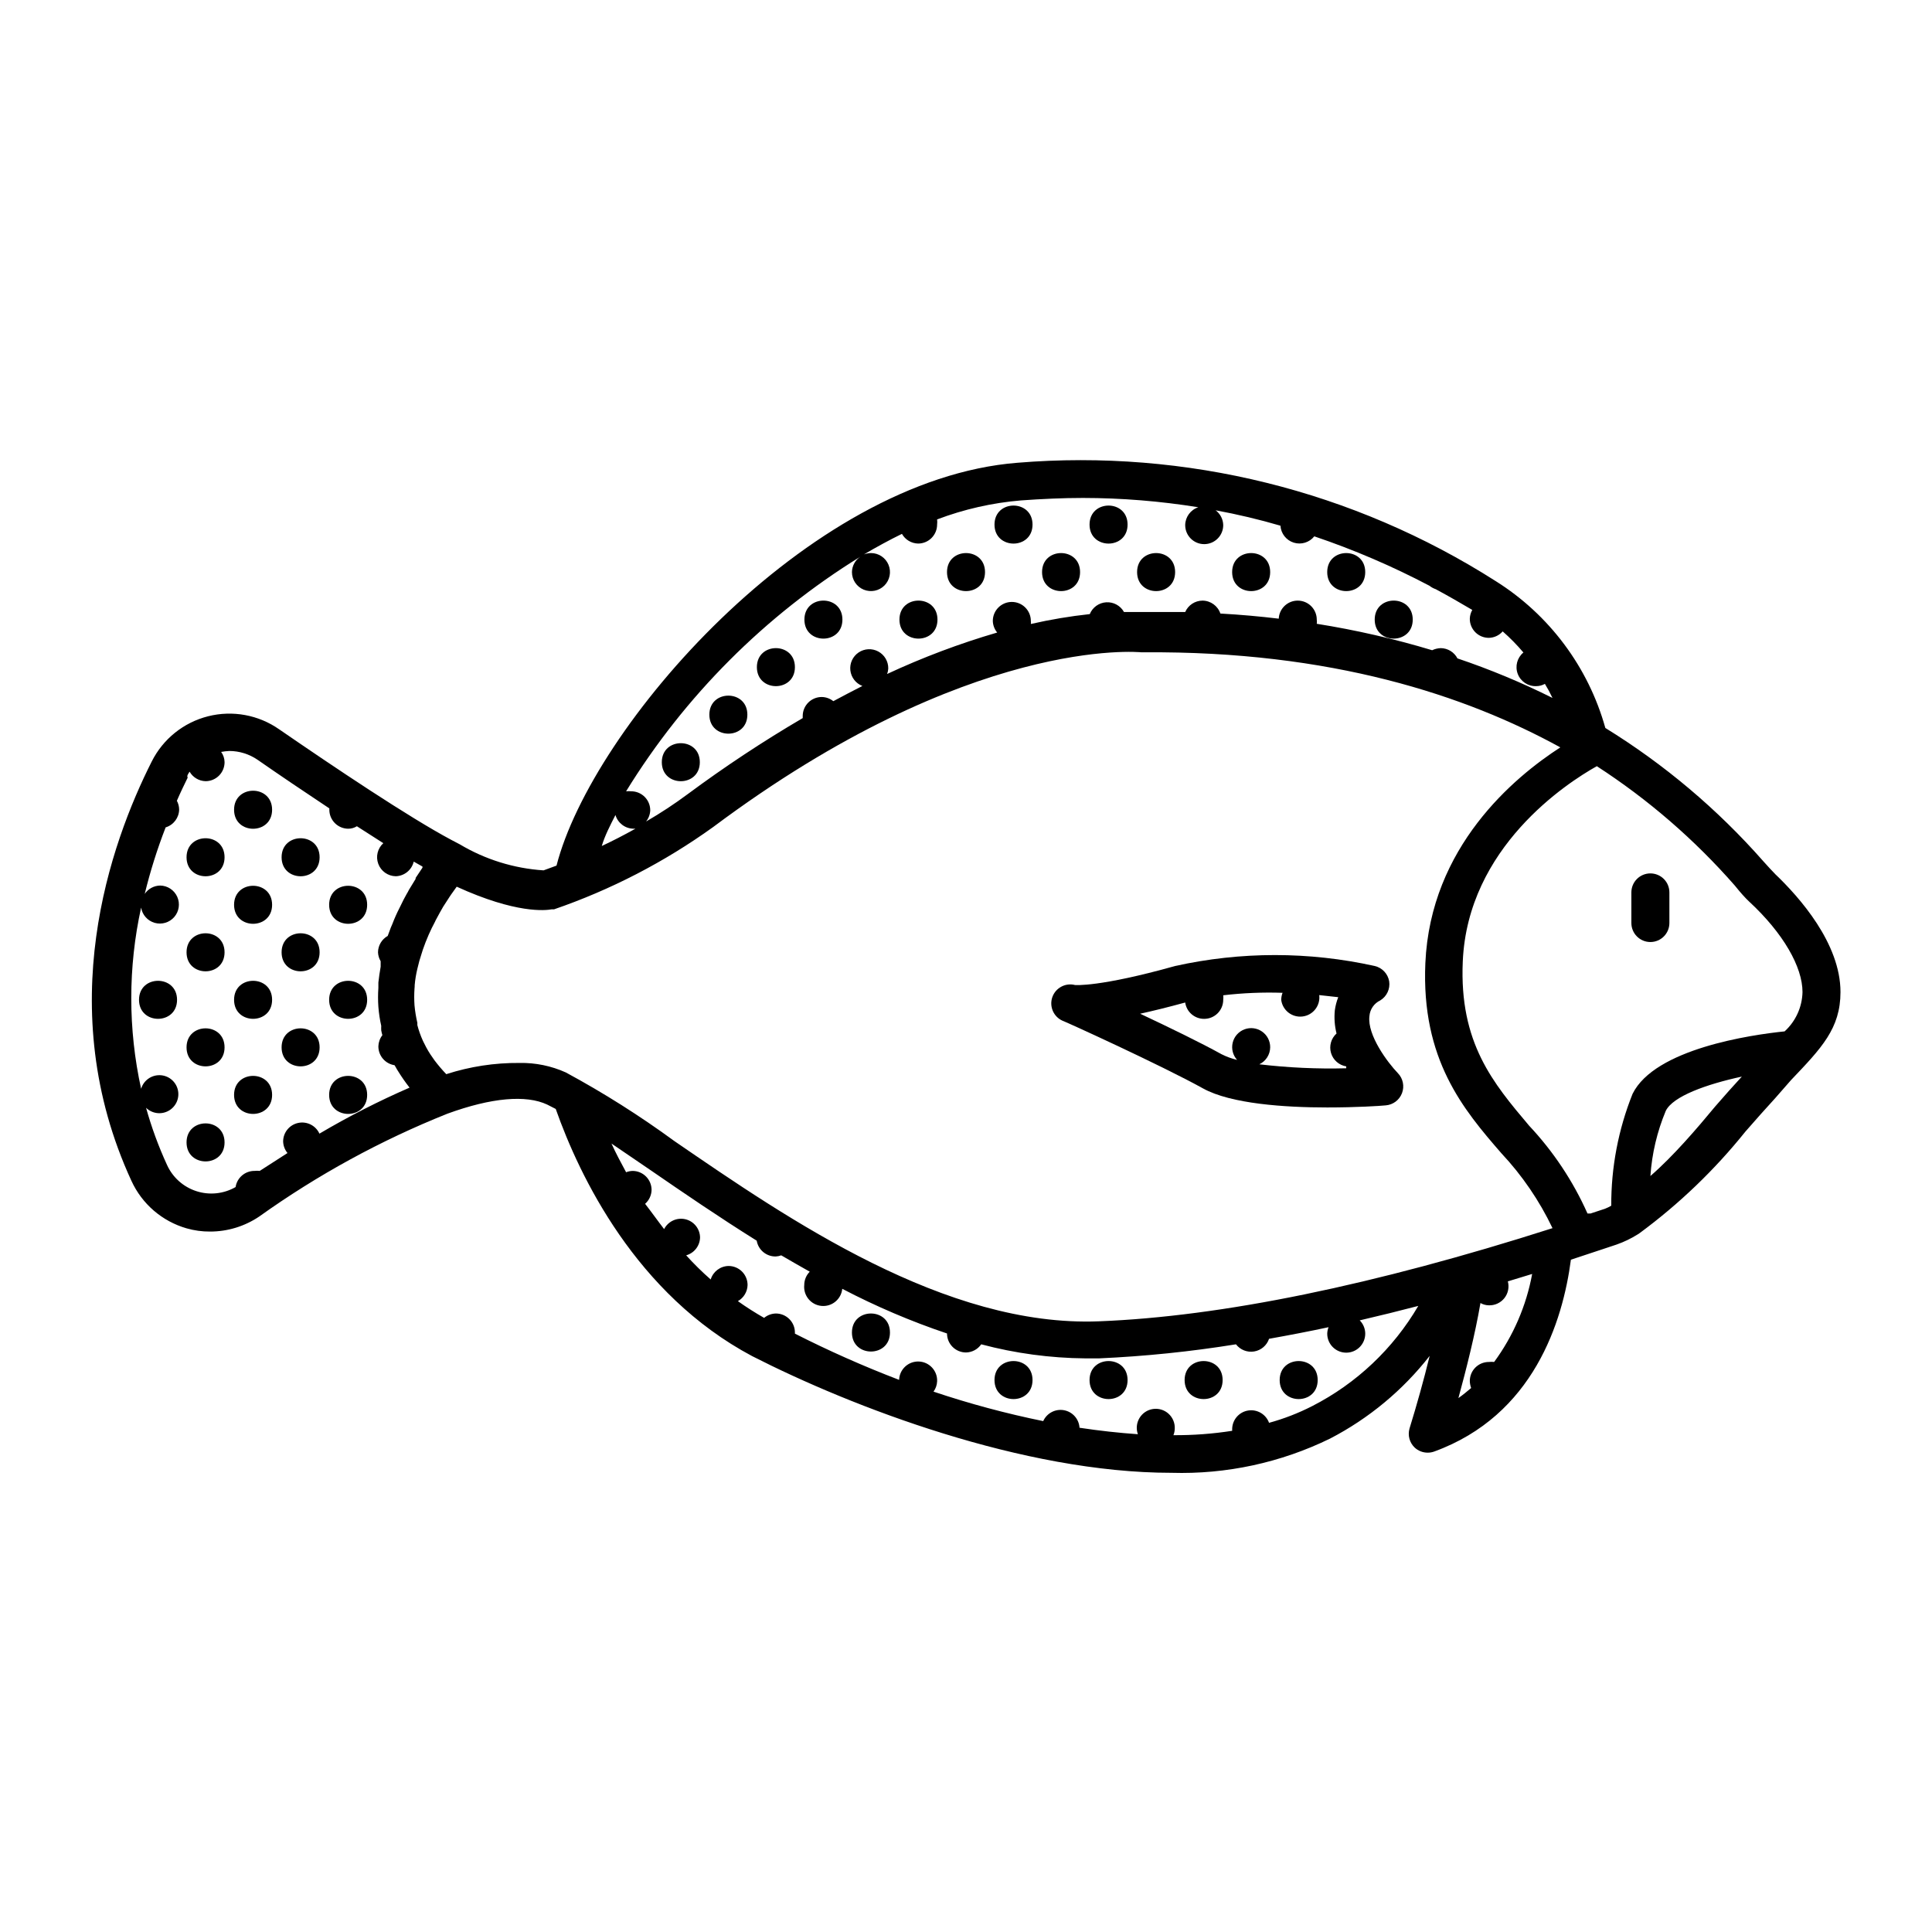 <?xml version="1.0" encoding="UTF-8"?>
<!-- Uploaded to: ICON Repo, www.iconrepo.com, Generator: ICON Repo Mixer Tools -->
<svg fill="#000000" width="800px" height="800px" version="1.1" viewBox="144 144 512 512" xmlns="http://www.w3.org/2000/svg">
 <g>
  <path d="m518.39 308.2c0 6.719-10.078 6.719-10.078 0 0-6.715 10.078-6.715 10.078 0"/>
  <path d="m505.8 295.61c0 6.719-10.074 6.719-10.074 0s10.074-6.719 10.074 0"/>
  <path d="m480.61 295.61c0 6.719-10.078 6.719-10.078 0s10.078-6.719 10.078 0"/>
  <path d="m442.82 283.02c0 6.715-10.078 6.715-10.078 0 0-6.719 10.078-6.719 10.078 0"/>
  <path d="m455.42 295.61c0 6.719-10.078 6.719-10.078 0s10.078-6.719 10.078 0"/>
  <path d="m417.63 283.02c0 6.715-10.078 6.715-10.078 0 0-6.719 10.078-6.719 10.078 0"/>
  <path d="m430.23 295.61c0 6.719-10.074 6.719-10.074 0s10.074-6.719 10.074 0"/>
  <path d="m392.44 308.2c0 6.719-10.078 6.719-10.078 0 0-6.715 10.078-6.715 10.078 0"/>
  <path d="m405.04 295.61c0 6.719-10.074 6.719-10.074 0s10.074-6.719 10.074 0"/>
  <path d="m367.25 308.2c0 6.719-10.074 6.719-10.074 0 0-6.715 10.074-6.715 10.074 0"/>
  <path d="m354.66 320.8c0 6.715-10.078 6.715-10.078 0 0-6.719 10.078-6.719 10.078 0"/>
  <path d="m342.06 333.39c0 6.719-10.074 6.719-10.074 0s10.074-6.719 10.074 0"/>
  <path d="m329.46 345.99c0 6.719-10.074 6.719-10.074 0 0-6.715 10.074-6.715 10.074 0"/>
  <path d="m493.2 509.73c0 6.719-10.074 6.719-10.074 0 0-6.715 10.074-6.715 10.074 0"/>
  <path d="m468.01 509.73c0 6.719-10.074 6.719-10.074 0 0-6.715 10.074-6.715 10.074 0"/>
  <path d="m442.82 509.73c0 6.719-10.078 6.719-10.078 0 0-6.715 10.078-6.715 10.078 0"/>
  <path d="m417.63 509.73c0 6.719-10.078 6.719-10.078 0 0-6.715 10.078-6.715 10.078 0"/>
  <path d="m379.85 497.13c0 6.719-10.078 6.719-10.078 0s10.078-6.719 10.078 0"/>
  <path d="m614.42 375.61c-0.754-0.754-1.812-1.914-3.176-3.426h0.004c-12.117-13.762-26.207-25.645-41.816-35.266-4.5-16.121-14.848-29.988-29.02-38.895-37.688-24.035-82.211-35.059-126.76-31.387-55.871 4.383-112.8 70.18-122.17 106.76l-3.426 1.258h-0.004c-7.848-0.508-15.461-2.875-22.215-6.902l-2.215-1.16c-11.336-6.047-31.086-19.297-45.645-29.32h-0.004c-5.477-3.828-12.344-5.086-18.824-3.453-6.477 1.633-11.926 6-14.93 11.969-10.934 21.664-26.551 65.242-5.394 111.14 2.801 6.129 8.137 10.73 14.613 12.594 2.031 0.582 4.133 0.871 6.246 0.855 4.633 0 9.16-1.387 13-3.977 15.473-11.051 32.219-20.203 49.875-27.258 11.738-4.281 20.859-5.039 26.449-2.418l2.266 1.16c6.297 17.836 21.262 49.121 52.043 65.496 26.453 13.5 71.797 30.93 111.14 30.93 14.535 0.434 28.953-2.68 42.016-9.066 10.273-5.328 19.277-12.801 26.402-21.918-1.562 6.398-3.426 13.047-5.34 19.246-0.52 1.805 0.004 3.742 1.359 5.039 0.941 0.883 2.184 1.367 3.477 1.359 0.582 0 1.164-0.102 1.711-0.301 26.301-9.574 34.059-34.41 36.223-50.836l8.363-2.769 3.777-1.258 0.004-0.004c1.941-0.68 3.797-1.574 5.543-2.668l0.605-0.402h-0.004c10.441-7.707 19.84-16.734 27.961-26.855 2.82-3.223 5.492-6.246 7.859-8.816l4.234-4.836c8.059-8.465 13.098-13.652 13.098-23.324 0-12.898-10.883-25.141-17.332-31.289zm-259.76 121.82v-0.301c0-1.336-0.531-2.617-1.477-3.562-0.945-0.945-2.227-1.477-3.562-1.477-1.141 0.023-2.242 0.43-3.125 1.16-2.387-1.359-4.707-2.84-6.949-4.434 1.551-0.871 2.527-2.5 2.566-4.281 0-1.336-0.531-2.617-1.473-3.562-0.945-0.945-2.227-1.477-3.562-1.477-2.188 0.035-4.102 1.48-4.738 3.578-2.289-2.004-4.457-4.141-6.5-6.398 2.137-0.598 3.629-2.519 3.68-4.738-0.035-2.312-1.645-4.301-3.894-4.828-2.254-0.523-4.574 0.555-5.629 2.613-1.715-2.215-3.273-4.434-5.039-6.699l0.004-0.004c1.059-0.93 1.68-2.266 1.711-3.676 0-1.336-0.531-2.617-1.477-3.562-0.945-0.945-2.227-1.477-3.562-1.477-0.586 0.016-1.164 0.137-1.711 0.352-1.41-2.621-2.719-5.039-3.879-7.609l10.43 7.106c8.566 5.894 17.984 12.344 28.062 18.641l-0.004 0.004c0.422 2.441 2.559 4.215 5.039 4.18 0.5-0.023 0.992-0.125 1.461-0.301 2.519 1.461 5.039 2.922 7.559 4.332-0.93 0.938-1.457 2.203-1.461 3.527-0.277 2.781 1.75 5.262 4.535 5.539 2.781 0.281 5.262-1.75 5.539-4.531 8.93 4.668 18.211 8.629 27.762 11.84 0 1.336 0.531 2.617 1.477 3.562 0.945 0.941 2.227 1.473 3.562 1.473 1.613-0.035 3.109-0.84 4.027-2.164 8.996 2.394 18.254 3.644 27.559 3.727h3.68c12.152-0.547 24.266-1.789 36.273-3.727 1.133 1.473 2.988 2.203 4.82 1.895 1.836-0.305 3.352-1.594 3.945-3.356 5.34-0.957 10.629-1.965 15.77-3.074-0.215 0.547-0.336 1.125-0.352 1.711 0 2.785 2.254 5.039 5.039 5.039 2.781 0 5.035-2.254 5.035-5.039-0.004-1.32-0.527-2.586-1.461-3.523 5.391-1.258 10.531-2.519 15.516-3.828l0.004-0.004c-6.648 11.352-16.402 20.562-28.113 26.551-3.648 1.867-7.484 3.352-11.438 4.434-0.82-2.273-3.144-3.641-5.531-3.262-2.391 0.383-4.168 2.406-4.242 4.824v0.555c-5.148 0.805-10.355 1.191-15.566 1.16 0.215-0.547 0.336-1.125 0.352-1.715 0.074-1.508-0.535-2.965-1.652-3.977-1.117-1.012-2.633-1.469-4.125-1.246-1.492 0.223-2.805 1.102-3.578 2.398-0.773 1.293-0.93 2.867-0.418 4.285-5.039-0.352-10.078-0.906-15.469-1.715v0.004c-0.137-2.316-1.84-4.234-4.117-4.652-2.281-0.418-4.551 0.773-5.504 2.887-9.84-2.004-19.547-4.613-29.07-7.809 0.586-0.809 0.922-1.773 0.957-2.769 0.098-2.781-2.078-5.117-4.859-5.215-2.785-0.098-5.117 2.078-5.215 4.863-9.41-3.602-18.625-7.688-27.609-12.246zm-92.398-68.77c-1.113-1.164-2.156-2.391-3.125-3.676l-0.453-0.656c-0.871-1.203-1.629-2.488-2.266-3.828 0 0-0.25-0.453-0.352-0.707h-0.004c-0.605-1.332-1.094-2.715-1.461-4.129v-0.605c-0.355-1.527-0.609-3.074-0.754-4.637-0.102-1.473-0.102-2.957 0-4.434 0.035-0.316 0.055-0.637 0.051-0.957 0.129-1.441 0.363-2.871 0.703-4.281 0.312-1.398 0.699-2.777 1.16-4.133l0.301-0.957c0.453-1.309 0.957-2.621 1.512-3.879 0.555-1.258 1.109-2.418 1.715-3.527 0.113-0.277 0.246-0.547 0.402-0.805 0.605-1.109 1.16-2.168 1.762-3.176l1.664-2.57 0.402-0.605 1.512-2.117c15.77 7.203 23.527 6.297 25.191 5.996h0.605v0.004c15.043-5.176 29.25-12.523 42.168-21.812 68.016-50.836 113.05-46.352 113.51-46.301h0.656c49.625-0.402 85.297 11.438 110.34 25.191-12.242 7.91-34.41 26.348-35.77 57.184-1.109 25.543 10.078 38.793 20.152 50.383l-0.004-0.004c5.512 5.879 10.082 12.574 13.551 19.848-47.258 15.113-87.715 23.426-120.21 24.688-40.656 1.613-82.172-26.953-112.5-47.762-9.164-6.707-18.777-12.785-28.77-18.188-3.859-1.742-8.059-2.602-12.293-2.519-6.582-0.055-13.129 0.949-19.395 2.973zm-68.016-80.156c0.875 1.52 2.481 2.473 4.234 2.519 1.336 0 2.617-0.531 3.562-1.477 0.941-0.941 1.473-2.223 1.473-3.562-0.012-0.977-0.328-1.926-0.906-2.719 0.715-0.129 1.441-0.215 2.168-0.25 2.66 0.008 5.258 0.816 7.457 2.316 5.793 4.031 12.445 8.516 19.043 12.898v0.352c0 1.336 0.531 2.617 1.477 3.562 0.941 0.945 2.227 1.477 3.562 1.477 0.801-0.004 1.586-0.23 2.266-0.656l7.004 4.484c-1.527 1.387-2.055 3.562-1.332 5.492 0.719 1.93 2.543 3.227 4.606 3.273 2.293-0.055 4.258-1.648 4.785-3.879l2.316 1.309v0.301l-1.812 2.719v0.25l-1.812 2.973v0.008c-0.164 0.344-0.352 0.68-0.555 1.004-0.555 1.008-1.109 2.016-1.613 3.125l-0.352 0.707c-0.672 1.309-1.277 2.672-1.812 4.082l-0.453 1.059-0.805 2.168-0.004-0.004c-1.566 0.883-2.547 2.531-2.566 4.332 0.035 0.836 0.277 1.648 0.703 2.367v0.605 0.855c-0.25 1.41-0.453 2.769-0.605 4.18v1.41 0.004c-0.117 1.676-0.117 3.359 0 5.039 0.133 1.695 0.383 3.379 0.758 5.035-0.023 0.402-0.023 0.809 0 1.211 0.078 0.426 0.176 0.844 0.301 1.258-0.652 0.84-1.02 1.863-1.059 2.922-0.027 2.516 1.801 4.664 4.285 5.039l0.301 0.504c0.199 0.379 0.418 0.75 0.656 1.109 0.926 1.5 1.934 2.945 3.023 4.332-8.203 3.57-16.18 7.641-23.883 12.191-0.98-2.152-3.328-3.332-5.641-2.836-2.316 0.496-3.973 2.535-3.981 4.902 0.031 1.125 0.438 2.207 1.156 3.074l-7.356 4.734c-0.449-0.051-0.906-0.051-1.359 0-2.512-0.027-4.66 1.801-5.039 4.281-3.156 1.816-6.934 2.211-10.398 1.086-3.465-1.121-6.293-3.656-7.789-6.981-2.242-4.883-4.098-9.938-5.539-15.113 1.617 1.582 4.09 1.891 6.047 0.754 1.957-1.137 2.918-3.438 2.348-5.625-0.57-2.191-2.527-3.731-4.789-3.769-2.262-0.039-4.273 1.434-4.918 3.602-3.477-15.812-3.477-32.195 0-48.012 0.316 1.934 1.719 3.508 3.606 4.043 1.883 0.531 3.906-0.078 5.184-1.559 1.281-1.484 1.582-3.574 0.777-5.359-0.805-1.785-2.57-2.945-4.527-2.969-1.641 0.031-3.164 0.859-4.082 2.215 1.457-5.992 3.309-11.883 5.543-17.633 2.094-0.633 3.539-2.547 3.578-4.734-0.012-0.809-0.219-1.605-0.605-2.316 0.957-2.215 1.965-4.281 2.871-6.144-0.301-0.457 0.152-1.012 0.504-1.566zm175.53-52.898c0 2.039 1.227 3.875 3.109 4.656 1.883 0.777 4.051 0.348 5.492-1.094s1.871-3.609 1.09-5.492c-0.777-1.883-2.613-3.109-4.652-3.109-0.637 0.016-1.266 0.137-1.863 0.352 3.375-1.965 6.75-3.828 10.078-5.441l-0.004 0.004c0.875 1.551 2.5 2.527 4.281 2.566 1.34 0 2.621-0.531 3.562-1.473 0.945-0.945 1.477-2.227 1.477-3.562 0.055-0.453 0.055-0.91 0-1.363 7.137-2.703 14.613-4.398 22.219-5.035 5.644-0.402 11.133-0.656 16.426-0.656 10.242 0.012 20.469 0.84 30.578 2.469-2.055 0.668-3.453 2.574-3.477 4.734 0 2.785 2.258 5.039 5.039 5.039 2.785 0 5.039-2.254 5.039-5.039-0.031-1.551-0.773-3-2.016-3.93 5.793 1.066 11.527 2.426 17.18 4.082 0.133 2.078 1.531 3.863 3.516 4.488 1.988 0.625 4.156-0.039 5.453-1.668 10.508 3.551 20.715 7.934 30.531 13.102 0.496 0.398 1.059 0.703 1.66 0.906 3.375 1.812 6.602 3.68 9.672 5.492h0.004c-0.41 0.723-0.637 1.535-0.656 2.367 0 1.336 0.531 2.617 1.477 3.562 0.945 0.945 2.227 1.473 3.562 1.473 1.41-0.027 2.746-0.648 3.676-1.711 1.969 1.723 3.805 3.594 5.492 5.594-1.668 1.379-2.269 3.668-1.492 5.688 0.773 2.023 2.754 3.32 4.918 3.227 0.797-0.008 1.574-0.215 2.269-0.602 0.738 1.203 1.41 2.449 2.012 3.727-8.145-4.07-16.559-7.57-25.188-10.48-0.859-1.656-2.566-2.703-4.434-2.719-0.785 0.027-1.559 0.219-2.269 0.555-10.023-3.019-20.238-5.359-30.578-7.004 0.051-0.367 0.051-0.742 0-1.109 0-1.336-0.531-2.617-1.477-3.562-0.945-0.945-2.227-1.473-3.562-1.473-2.688-0.004-4.906 2.102-5.039 4.785-5.039-0.605-10.078-1.059-15.469-1.359h0.004c-0.688-2.035-2.59-3.41-4.738-3.426-1.992 0.012-3.789 1.195-4.586 3.019h-11.184-5.039c-0.941-1.691-2.773-2.695-4.707-2.574-1.934 0.117-3.629 1.336-4.359 3.129-5.254 0.57-10.469 1.445-15.617 2.621 0.027-0.27 0.027-0.539 0-0.805 0-2.785-2.258-5.039-5.039-5.039s-5.039 2.254-5.039 5.039c0.031 1.125 0.441 2.207 1.16 3.07-9.988 2.918-19.738 6.59-29.172 10.984 0.18-0.469 0.281-0.961 0.305-1.461 0.023-1.875-0.996-3.609-2.648-4.5s-3.66-0.789-5.215 0.262c-1.555 1.051-2.394 2.879-2.184 4.742 0.215 1.863 1.441 3.457 3.191 4.133-2.519 1.258-5.039 2.621-7.707 4.031v-0.004c-0.871-0.699-1.953-1.09-3.074-1.105-2.781 0-5.035 2.254-5.035 5.035v0.555c-10.52 6.164-20.691 12.891-30.48 20.152-3.539 2.629-7.223 5.051-11.035 7.258 0.68-0.848 1.07-1.891 1.109-2.973 0-1.34-0.531-2.621-1.477-3.562-0.945-0.945-2.227-1.477-3.562-1.477-0.453-0.047-0.906-0.047-1.359 0 15.559-25.281 36.816-46.57 62.07-62.172-1.359 0.918-2.188 2.441-2.219 4.082zm237.7 87.258c9.168 8.465 14.207 17.434 14.207 24.035-0.09 3.977-1.801 7.742-4.738 10.426-8.816 0.906-34.41 4.586-40.305 16.574v0.004c-3.769 9.418-5.684 19.477-5.641 29.621-0.535 0.312-1.09 0.582-1.664 0.809l-3.828 1.258h-0.805c-3.816-8.57-9.047-16.438-15.469-23.273-9.523-11.285-18.539-21.914-17.582-43.527 1.309-30.23 27.508-47.258 35.52-51.742v-0.004c13.598 8.805 25.906 19.453 36.574 31.641 1.613 2.016 2.82 3.324 3.731 4.18zm-67.512 122.07c-0.469-0.051-0.941-0.051-1.41 0-2.785 0-5.039 2.258-5.039 5.039 0.016 0.637 0.133 1.266 0.352 1.863-1.059 0.906-2.168 1.812-3.375 2.672 2.066-7.559 4.434-16.93 5.844-25.191 0.68 0.383 1.441 0.59 2.219 0.605 1.598 0.055 3.125-0.652 4.121-1.902 0.992-1.254 1.332-2.902 0.918-4.445l6.449-1.965h-0.004c-1.551 8.434-4.996 16.41-10.074 23.324zm-232.86-144.95c0.613 2.113 2.531 3.582 4.734 3.629 0.184 0.02 0.371 0.02 0.555 0-3.074 1.715-6.098 3.273-8.918 4.586 0.805-2.723 2.215-5.445 3.629-8.215zm274.27 95.672c0.402-5.945 1.781-11.781 4.078-17.277 1.914-3.879 10.832-7.055 20.152-9.07-2.215 2.418-4.586 5.039-7.055 7.91-4.883 5.894-11.082 13.148-17.176 18.438z"/>
  <path d="m241.3 383.78c0 6.715-10.074 6.715-10.074 0 0-6.719 10.074-6.719 10.074 0"/>
  <path d="m228.7 396.37c0 6.719-10.074 6.719-10.074 0s10.074-6.719 10.074 0"/>
  <path d="m241.3 408.96c0 6.719-10.074 6.719-10.074 0 0-6.715 10.074-6.715 10.074 0"/>
  <path d="m228.7 421.56c0 6.715-10.074 6.715-10.074 0 0-6.719 10.074-6.719 10.074 0"/>
  <path d="m241.3 434.16c0 6.719-10.074 6.719-10.074 0s10.074-6.719 10.074 0"/>
  <path d="m216.11 358.59c0 6.719-10.078 6.719-10.078 0s10.078-6.719 10.078 0"/>
  <path d="m216.11 383.78c0 6.715-10.078 6.715-10.078 0 0-6.719 10.078-6.719 10.078 0"/>
  <path d="m228.7 371.18c0 6.719-10.074 6.719-10.074 0 0-6.715 10.074-6.715 10.074 0"/>
  <path d="m216.11 408.96c0 6.719-10.078 6.719-10.078 0 0-6.715 10.078-6.715 10.078 0"/>
  <path d="m216.11 434.16c0 6.719-10.078 6.719-10.078 0s10.078-6.719 10.078 0"/>
  <path d="m203.51 446.75c0 6.715-10.074 6.715-10.074 0 0-6.719 10.074-6.719 10.074 0"/>
  <path d="m203.51 371.18c0 6.719-10.074 6.719-10.074 0 0-6.715 10.074-6.715 10.074 0"/>
  <path d="m190.92 408.96c0 6.719-10.078 6.719-10.078 0 0-6.715 10.078-6.715 10.078 0"/>
  <path d="m203.51 396.37c0 6.719-10.074 6.719-10.074 0s10.074-6.719 10.074 0"/>
  <path d="m203.51 421.56c0 6.715-10.074 6.715-10.074 0 0-6.719 10.074-6.719 10.074 0"/>
  <path d="m581.37 375.46c-2.785 0-5.039 2.254-5.039 5.035v8.113c0 2.781 2.254 5.039 5.039 5.039 2.781 0 5.035-2.258 5.035-5.039v-8.113c0-1.336-0.527-2.617-1.473-3.562-0.945-0.945-2.227-1.473-3.562-1.473z"/>
  <path d="m509.78 409.12c1.73-1.051 2.664-3.035 2.371-5.039-0.336-2.008-1.848-3.617-3.832-4.078-17.422-3.867-35.477-3.867-52.898 0-20.152 5.644-26.449 5.039-26.551 5.039v-0.004c-2.531-0.641-5.137 0.758-5.996 3.227-0.852 2.473 0.328 5.188 2.723 6.246 0.25 0 26.047 11.738 37.23 17.938 7.356 4.082 21.664 5.039 32.898 5.039 7.758 0 14.008-0.402 15.516-0.555 1.941-0.16 3.617-1.418 4.305-3.238 0.691-1.82 0.27-3.875-1.078-5.277-2.719-2.82-8.16-10.078-7.559-15.113 0.137-1.812 1.23-3.406 2.871-4.184zm-32.043 16.93c1.734-0.828 2.848-2.566 2.875-4.484 0.02-1.668-0.785-3.238-2.152-4.191-1.363-0.957-3.113-1.176-4.672-0.582-1.559 0.59-2.727 1.914-3.113 3.535-0.391 1.621 0.051 3.328 1.168 4.562-1.43-0.344-2.812-0.852-4.129-1.512-5.441-3.023-13.957-7.152-21.562-10.73 3.426-0.754 7.356-1.715 11.941-2.973h-0.004c0.355 2.504 2.512 4.359 5.039 4.332 1.336 0 2.617-0.531 3.562-1.477 0.945-0.945 1.477-2.227 1.477-3.562 0.051-0.398 0.051-0.805 0-1.207 5.215-0.613 10.469-0.832 15.719-0.656-0.223 0.598-0.344 1.227-0.352 1.863 0.348 2.785 2.883 4.758 5.668 4.41 2.781-0.348 4.754-2.887 4.406-5.668l5.039 0.555c-0.441 1.117-0.746 2.285-0.906 3.477-0.203 2.059-0.051 4.137 0.453 6.144-1.441 1.301-2.008 3.309-1.461 5.168 0.551 1.859 2.117 3.238 4.031 3.551v0.504-0.004c-7.691 0.203-15.387-0.152-23.027-1.055z"/>
 </g>
</svg>